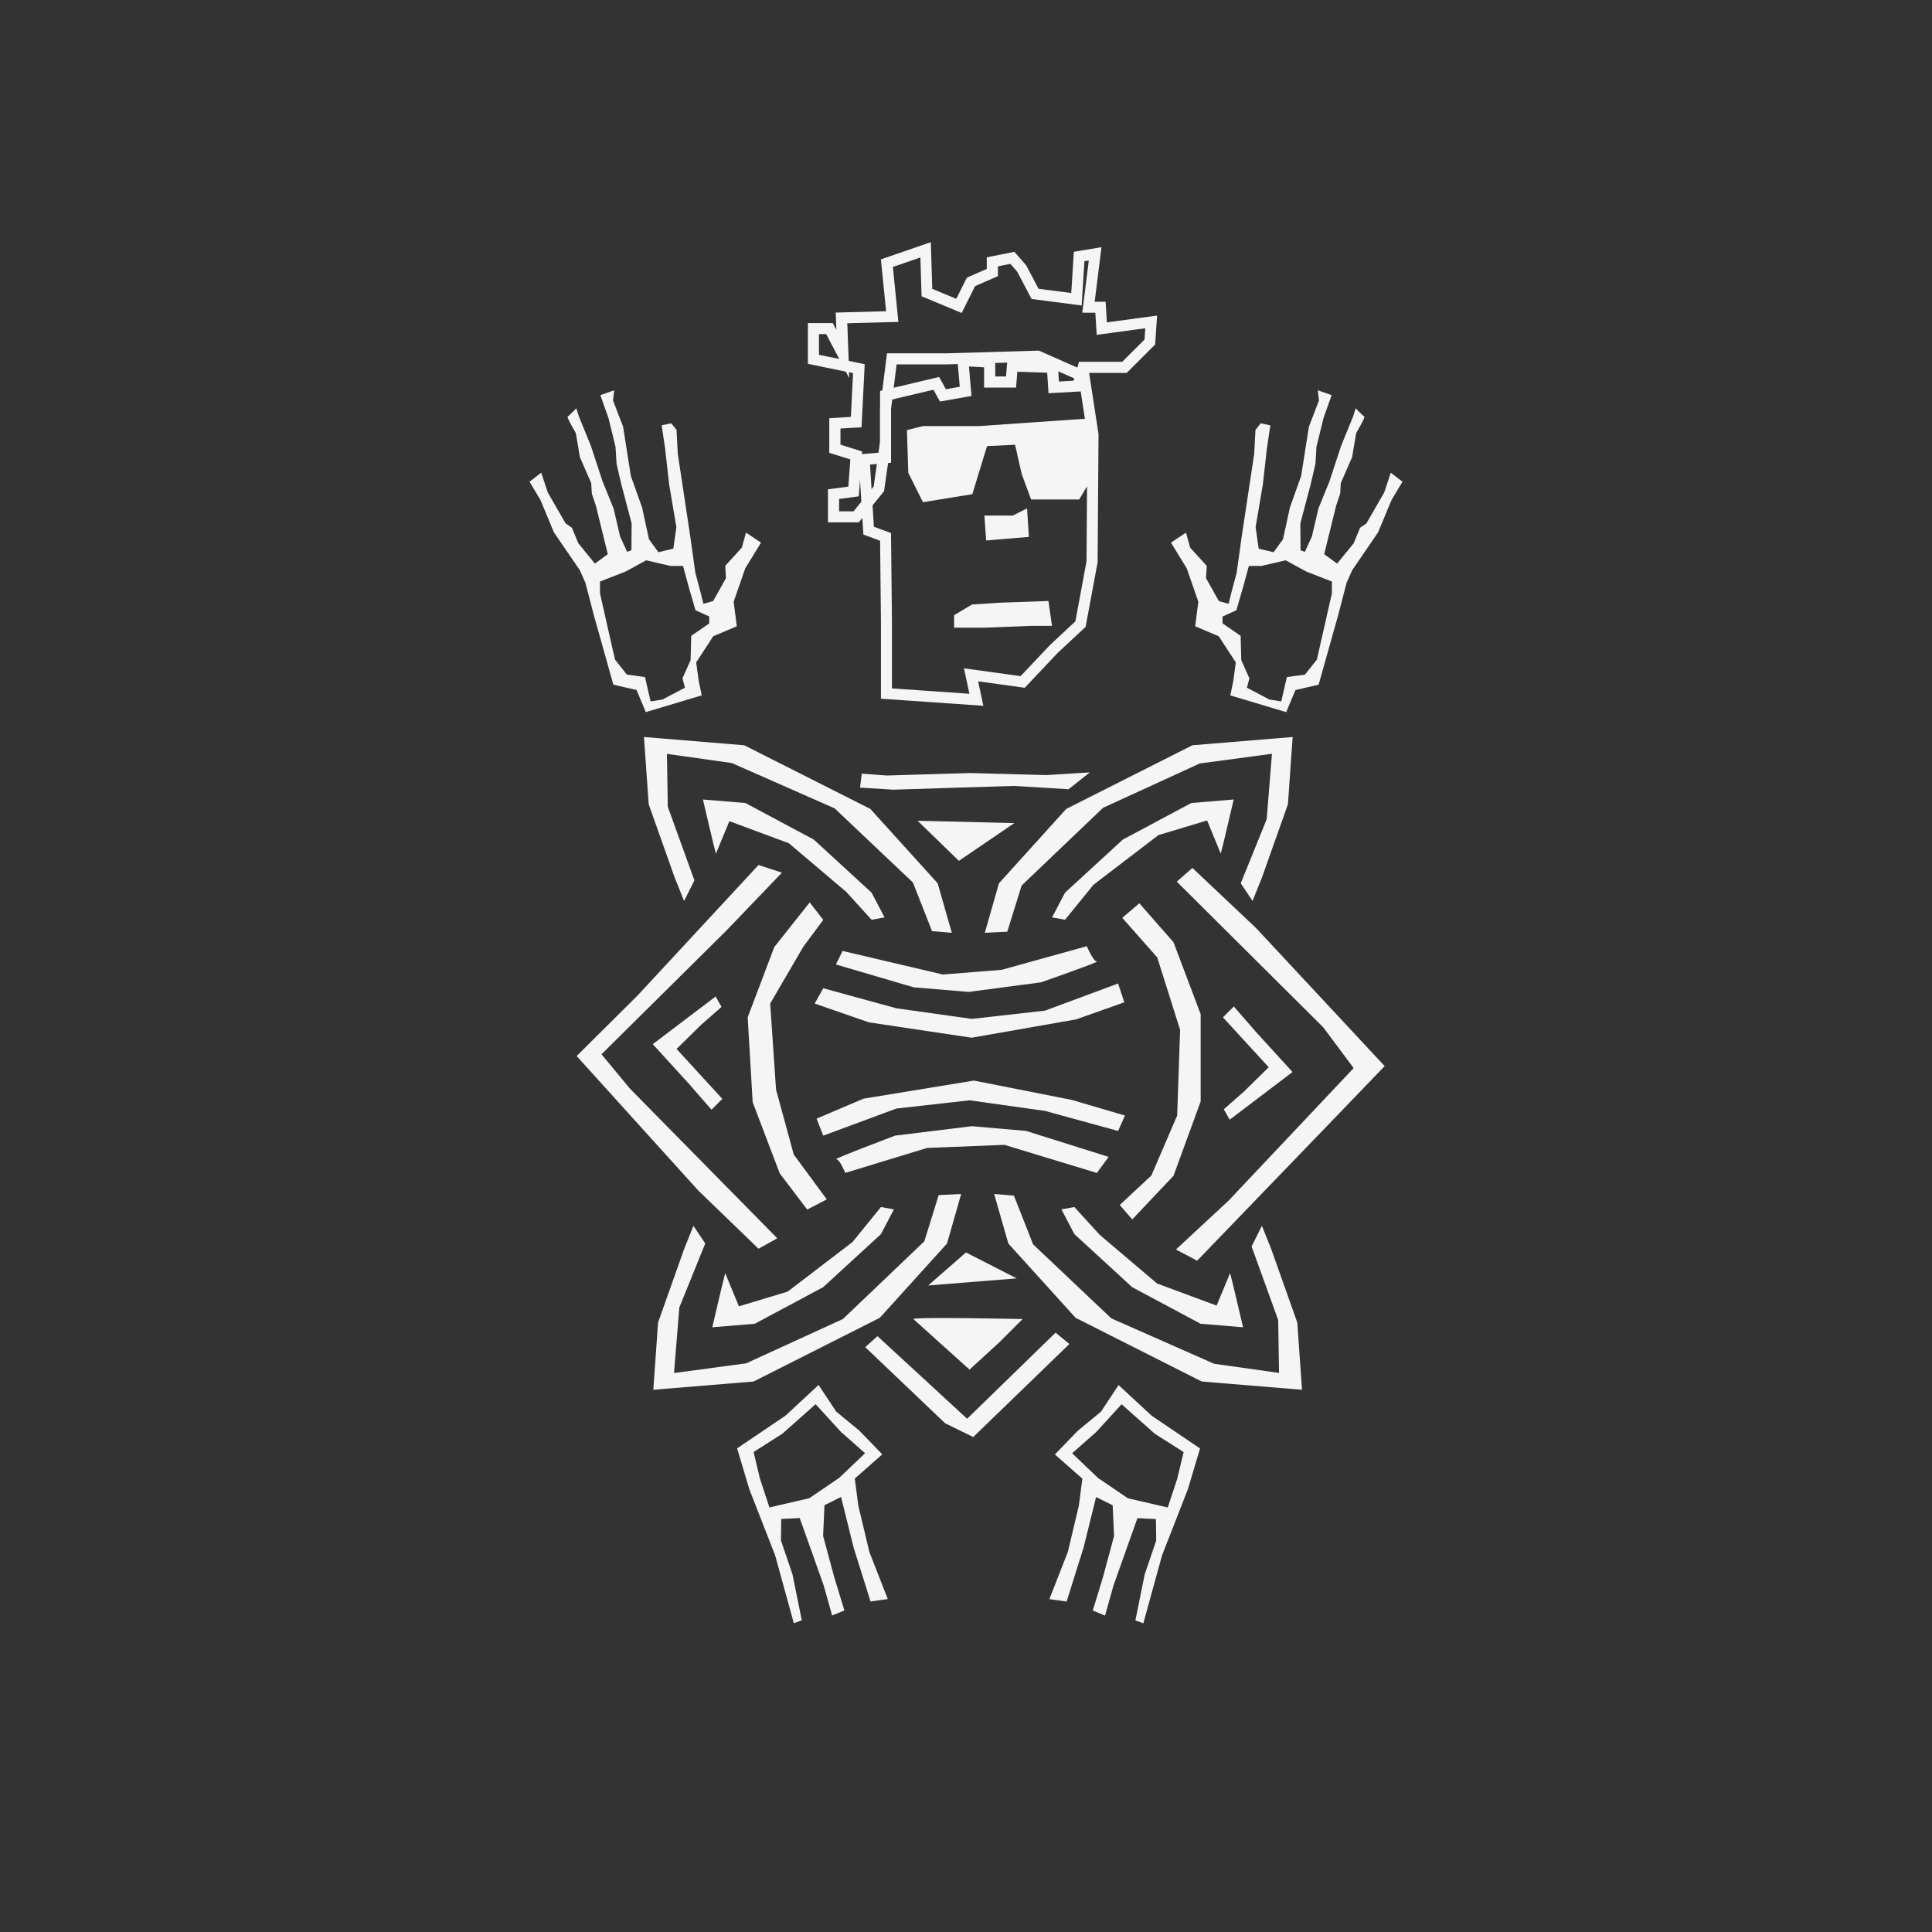 <?xml version="1.0" encoding="UTF-8"?>
<svg id="uuid-29c74ce1-2543-4b46-a038-d94d670b1fe7" data-name="Ebene 1" xmlns="http://www.w3.org/2000/svg" viewBox="0 0 576 576">
  <rect x="0" y="0" width="576" height="576" fill="#333333" stroke="none"/>
  <g>
    <path d="m226.89,161.77l-4.47-2.98-1.26,4.49-4.94,5.42.22,3.67-3.83,6.83-2.9.82-.77-3.11-1.64-6.2-1.49-10.68-3.74-24.79-.37-7.06-1.57-1.98-2.86.6,1.02,6.88,1.21,10.76,2.16,12.72-.92,6.42-4.45,1.05-2.8-3.86-2.07-9.51-3.34-9.36-2.31-14.69-3.01-7.83.36-3.03-4.13,1.46,2.41,6.79,2.11,8.59.31,5.06,1.4,6.07,3.1,11.75-.07,7.99-1.28.46-2.09-4.56-1.94-8.34-3.28-8.06-3.49-10.63-3.55-8.69-.8-2.5s-2.11,2.21-2.55,2.43c-.44.22,2.33,4.69,2.41,4.98s1.2,7.13,1.2,7.13l3.38,7.73.19,3.18,1.21,3.6,3.55,14.44-3.86,2.8-4.94-6.08-1.9-4.61-1.88-1.29-5.31-9.21-1.96-5.91-3.48,2.69,3.25,5.45,4.03,9.67,7.71,11.26,1.67,3.77,2.49,9.59,5.84,20.77,6.91,1.59,2.76,6.59,16.67-4.99-.9-4.29-.75-5.54,5.08-7.79,7.03-2.99-.94-7.3,3.46-9.96,4.7-7.68Zm-15.41,24.08l-5.4,3.72-.19,7.26-2.42,5.4.74,2.79-6.7,3.54-3.54.56-1.68-7.26-5.4-.74-3.54-4.47-4.47-19.73v-3.54l7.63-2.98,6.14-3.35,7.26,1.68h3.72l1.67,6.14,2.05,7.07,4.09,1.86v2.05Z" style="fill: #f5f5f5;"/>
    <path d="m353.81,169.45l3.46,9.96-.94,7.3,7.03,2.99,5.08,7.79-.75,5.54-.9,4.29,16.67,4.99,2.76-6.59,6.91-1.59,5.84-20.77,2.49-9.59,1.67-3.77,7.71-11.26,4.03-9.67,3.25-5.45-3.48-2.69-1.96,5.91-5.31,9.21-1.88,1.29-1.9,4.61-4.94,6.08-3.86-2.8,3.55-14.44,1.21-3.6.19-3.18,3.38-7.73s1.12-6.85,1.2-7.13,2.85-4.75,2.41-4.98c-.44-.23-2.55-2.43-2.55-2.43l-.8,2.5-3.55,8.69-3.49,10.63-3.28,8.06-1.94,8.34-2.09,4.56-1.28-.46-.07-7.99,3.1-11.75,1.4-6.07.31-5.06,2.11-8.59,2.41-6.79-4.13-1.46.36,3.03-3.01,7.83-2.31,14.69-3.34,9.36-2.07,9.51-2.8,3.86-4.45-1.05-.92-6.42,2.16-12.72,1.21-10.76,1.02-6.88-2.86-.6-1.57,1.98-.37,7.06-3.74,24.79-1.49,10.68-1.64,6.2-.77,3.11-2.9-.82-3.83-6.83.22-3.67-4.94-5.42-1.26-4.49-4.47,2.98,4.7,7.68Zm10.71,14.35l4.09-1.86,2.05-7.07,1.67-6.14h3.72s7.26-1.68,7.26-1.68l6.14,3.35,7.63,2.98v3.54s-4.47,19.73-4.47,19.73l-3.54,4.47-5.4.74-1.68,7.26-3.54-.56-6.7-3.54.74-2.79-2.42-5.4-.19-7.26-5.4-3.72v-2.05Z" style="fill: #f5f5f5;"/>
    <g>
      <polygon points="201.13 261.58 193.4 239.78 191.99 219.73 221.88 222.19 259.5 241.18 279.55 263.34 283.77 278.1 277.88 277.61 272.17 263.1 248.84 241.01 218.2 227.49 198.84 224.76 199.09 240.51 207.03 262.48 203.95 268.61 201.13 261.58" style="fill: #f5f5f5;"/>
      <path d="m213.44,254.54c-.35-1.05-3.87-16.18-3.87-16.18l12.66,1.05,20.39,10.9,17.23,15.82,3.87,7.38-3.87.7-7.54-8.29-17.12-14.52-17.74-6.58-4.01,9.69Z" style="fill: #f5f5f5;"/>
      <polygon points="376.25 261.58 383.98 239.78 385.39 219.73 355.5 222.19 317.87 241.18 297.83 263.34 293.61 278.1 300.31 277.77 304.59 264 328.88 240.82 357.72 227.61 379.22 224.73 377.64 244.27 369.91 263.35 373.43 268.61 376.25 261.58" style="fill: #f5f5f5;"/>
      <path d="m363.94,254.54c.35-1.05,3.87-16.18,3.87-16.18l-12.66,1.05-20.39,10.9-17.23,15.82-3.87,7.38,3.87.7,8.47-10.43,19.36-14.8,14.52-4.37,4.08,9.9Z" style="fill: #f5f5f5;"/>
      <polygon points="379.04 372.5 386.77 394.3 388.18 414.34 358.29 411.88 320.67 392.89 300.62 370.74 296.4 355.97 302.29 356.46 308 370.98 331.33 393.06 361.97 406.59 381.33 409.32 381.08 393.56 373.14 371.6 376.22 365.46 379.04 372.5" style="fill: #f5f5f5;"/>
      <path d="m366.73,379.53c.35,1.05,3.87,16.18,3.87,16.18l-12.66-1.05-20.39-10.9-17.23-15.82-3.87-7.38,3.87-.7,7.54,8.29,17.12,14.52,17.74,6.58,4.01-9.69Z" style="fill: #f5f5f5;"/>
      <polygon points="203.92 372.5 196.19 394.3 194.78 414.34 224.67 411.88 262.3 392.89 282.34 370.74 286.56 355.97 279.86 356.3 275.58 370.08 251.3 393.25 222.45 406.46 200.95 409.35 202.53 389.81 210.26 370.73 206.74 365.46 203.92 372.5" style="fill: #f5f5f5;"/>
      <path d="m216.23,379.53c-.35,1.05-3.87,16.18-3.87,16.18l12.66-1.05,20.39-10.9,17.23-15.82,3.87-7.38-3.87-.7-8.47,10.43-19.36,14.8-14.52,4.37-4.08-9.9Z" style="fill: #f5f5f5;"/>
      <path d="m251.22,283.5l-2,4.04,23.2,6.82,16.38,1.36,21.59-2.85s17.68-6.2,16.63-6.2-3.01-4.57-3.01-4.57l-25.32,7.03-17.58,1.41-29.89-7.03Z" style="fill: #f5f5f5;"/>
      <polygon points="245.44 294.63 242.89 299.2 259.02 304.79 289.67 309.38 320.81 303.92 335.2 298.83 333.35 293.22 311.55 301.31 289.74 303.77 267.24 300.61 245.44 294.63" style="fill: #f5f5f5;"/>
      <path d="m327.01,349.7l3.52-4.79-24.61-7.74-16.18-1.41-22.86,2.81s-18.64,7.03-17.58,7.03,2.7,4.09,2.7,4.09l24.38-7.44,23.08-.93,27.55,8.38Z" style="fill: #f5f5f5;"/>
      <polygon points="333.35 337.18 335.39 332.58 319.57 327.93 290.35 322.16 257.41 327.56 243.45 333.51 245.44 338.58 267.24 330.5 289.04 328.04 311.55 331.2 333.35 337.18" style="fill: #f5f5f5;"/>
      <polygon points="241.4 269.05 230.85 282.33 222.91 303.3 224.4 328.61 232.47 349.83 240.66 360.62 246.49 357.57 236.65 344.21 231.37 324.87 229.62 299.2 239.46 282.32 245.44 274.24 241.4 269.05" style="fill: #f5f5f5;"/>
      <polygon points="337.57 363.55 349.87 350.54 357.96 328.39 357.96 302.37 349.87 280.92 339.68 269.31 334.58 273.64 345.01 285.43 351.83 307.02 350.96 332.58 343.27 350.45 333.84 359.26 337.57 363.55" style="fill: #f5f5f5;"/>
      <polygon points="226.14 257.89 190.16 296.72 171.92 314.84 208.15 354.91 226.14 372.29 231.73 369.18 187.77 324.52 179.33 314.32 216.6 277.4 233.13 260.17 226.14 257.89" style="fill: #f5f5f5;"/>
      <polygon points="356.91 375.86 395.23 336.12 412.82 317.84 374.49 276.7 355.5 258.76 350.84 262.85 394.51 306.28 403.57 318.44 366.35 357.89 350.59 372.53 356.91 375.86" style="fill: #f5f5f5;"/>
      <polygon points="213.36 297.09 194.62 311.3 205.52 323.26 212.12 330.84 215.36 327.62 201.71 312.73 209.03 305.53 215.11 300.2 213.36 297.09" style="fill: #f5f5f5;"/>
      <polygon points="366.61 333.82 385.35 319.61 374.45 307.66 367.85 300.07 364.6 303.3 378.25 318.19 370.93 325.38 364.85 330.72 366.61 333.82" style="fill: #f5f5f5;"/>
      <path d="m272.3,393.25l16.75,15.08,8.75-8,7.07-7.07s-32.22-.7-32.57,0Z" style="fill: #f5f5f5;"/>
      <polygon points="261.61 398.36 257.96 401.63 281.79 424.34 290.16 428.43 318.82 400.7 314.71 397.31 288.34 422.98 261.61 398.36" style="fill: #f5f5f5;"/>
      <polygon points="276.73 383.24 287.99 373.4 303.11 381.13 276.73 383.24" style="fill: #f5f5f5;"/>
      <polygon points="285.88 256.65 273.57 244.7 302.4 245.4 285.88 256.65" style="fill: #f5f5f5;"/>
      <polygon points="289.28 230.47 264.37 231.21 256.93 230.65 256.41 234.81 266.36 235.43 302.21 234.31 318.58 235.3 324.91 230.28 312.02 231.08 289.28 230.47" style="fill: #f5f5f5;"/>
    </g>
    <path d="m259.54,477.45l5.14-.72-5.49-14.03-3.29-13.79-1.06-8.09,8.2-7.22-6.78-7.02-6.96-5.74-5.25-7.93-9.88,9.15-14.41,9.75,3.64,12.18,7.69,19.69,5.58,20.26,2.37-.87-2.78-13.72-3.43-10.08.08-6.41,5.52-.27,7.13,20.05,2.53,9,3.65-1.51-3.05-10.01-3.29-12.2.41-9.17,4.94-2.45,3.77,15.17,5.01,15.95Zm-18.25-30.78l-11.89,2.75-2.82-8.54-1.91-7.98,8.61-5.48,9.88-8.78,7.55,8.26,7.2,6.35-7.69,7.34-8.93,6.07Z" style="fill: #f5f5f5;"/>
    <path d="m323.02,461.5l3.77-15.17,4.94,2.45.41,9.17-3.29,12.2-3.05,10.01,3.65,1.51,2.53-9,7.13-20.05,5.52.27.08,6.41-3.43,10.08-2.78,13.72,2.37.87,5.58-20.26,7.69-19.69,3.64-12.18-14.41-9.75-9.88-9.15-5.25,7.93-6.96,5.74-6.78,7.02,8.2,7.22-1.06,8.09-3.29,13.79-5.49,14.03,5.14.72,5.01-15.95Zm4.31-20.89l-7.69-7.34,7.2-6.35,7.55-8.26,9.88,8.78,8.61,5.48-1.91,7.98-2.82,8.54-11.89-2.75-8.93-6.07Z" style="fill: #f5f5f5;"/>
  </g>
  <g>
    <path d="m293.15,210.42l-30.51-2.11v-23.03l-.25-24.06-4.98-1.84-1.49-23.91,6.47-.54v-13.29s2.05-16.3,2.05-16.3h17.62l27.68-.81,14.96,6.62,2.81,18.27v.13s-.27,38.09-.27,38.09l-3.58,19.25-8.32,7.76-9.83,10.4-13.9-1.92,1.56,7.27Zm-27.22-5.18l23.09,1.6-1.63-7.59,16.88,2.33,8.78-9.28,7.56-7.06,3.32-17.9.26-37.67-2.5-16.23-12.64-5.59-27.01.79h-14.73l-1.66,13.32v16.01l-6.27.52,1.16,18.55,5.1,1.88.28,26.34v19.98Z" style="fill: #f5f5f5;"/>
    <polygon points="291.88 127.03 275.17 127.03 270.39 128.22 270.79 140.96 275.17 149.72 289.89 147.33 294.27 133 302.63 132.6 304.62 141.36 307.41 148.92 321.74 148.92 326.51 140.96 326.51 124.64 291.88 127.03" style="fill: #f5f5f5;"/>
    <path d="m256.05,155.74h-9.2v-9.85l6.07-.81.6-8.11-6.28-1.96v-10.32l6.44-.4.65-13.05-1.22-.25.06,1.71-1-1.9-11.31-2.33v-12.14h7.41l1.08,2.04-.19-5.18,15.02-.4-1.55-15.46,14.88-5.13.43,13.91,7.16,2.98,3.16-6.32,5.93-2.59v-3.46l8.23-1.65,3.54,4.05,3.67,6.98,9.75,1.26.77-12.29,8.24-1.37-2.03,16.26h3.26l.38,6.15,14.97-2.02-.57,8.6-8.48,8.48h-11.78l-1.57,5.51-9.96.55-.41-6.11-8.89-.3-.39,4.73h-9.53v-6.05l-4.51-.23.76,8.78-9.4,1.66-1.95-3.52-12.65,3v12.75l-2.07,14.5-7.55,9.32Zm-5.91-3.29h4.34l5.99-7.4,1.91-13.37v-15.12l17.6-4.17,2.03,3.65,4.13-.73-.83-9.53,11.41.57v5.89h3.21l.4-4.83,14.99.5.39,5.83,4.37-.24,1.61-5.64h12.9l6.64-6.64.22-3.35-14.48,1.96-.41-6.59h-3.9l1.95-15.58-1.31.22-.82,13.19-14.93-1.93-4.29-8.15-2.03-2.32-3.71.74v2.91l-6.81,2.98-4,8.01-11.95-4.98-.36-11.57-8.2,2.83,1.64,16.39-15.23.4.42,11.22,4.77.98-.94,18.8-6.29.39v4.81l6.46,2.02-.99,13.38-5.87.78v3.68Zm-5.97-46.67l6.04,1.24-3.9-7.41h-2.14v6.17Z" style="fill: #f5f5f5;"/>
    <polygon points="289.76 180.23 284.45 183.42 284.45 187.13 293.48 187.13 307.28 186.6 313.64 186.6 312.58 179.17 297.72 179.7 289.76 180.23" style="fill: #f5f5f5;"/>
    <polygon points="301.97 153.7 293.48 153.7 294.01 161.13 306.75 160.07 306.21 151.57 301.97 153.7" style="fill: #f5f5f5;"/>
  </g>
</svg>